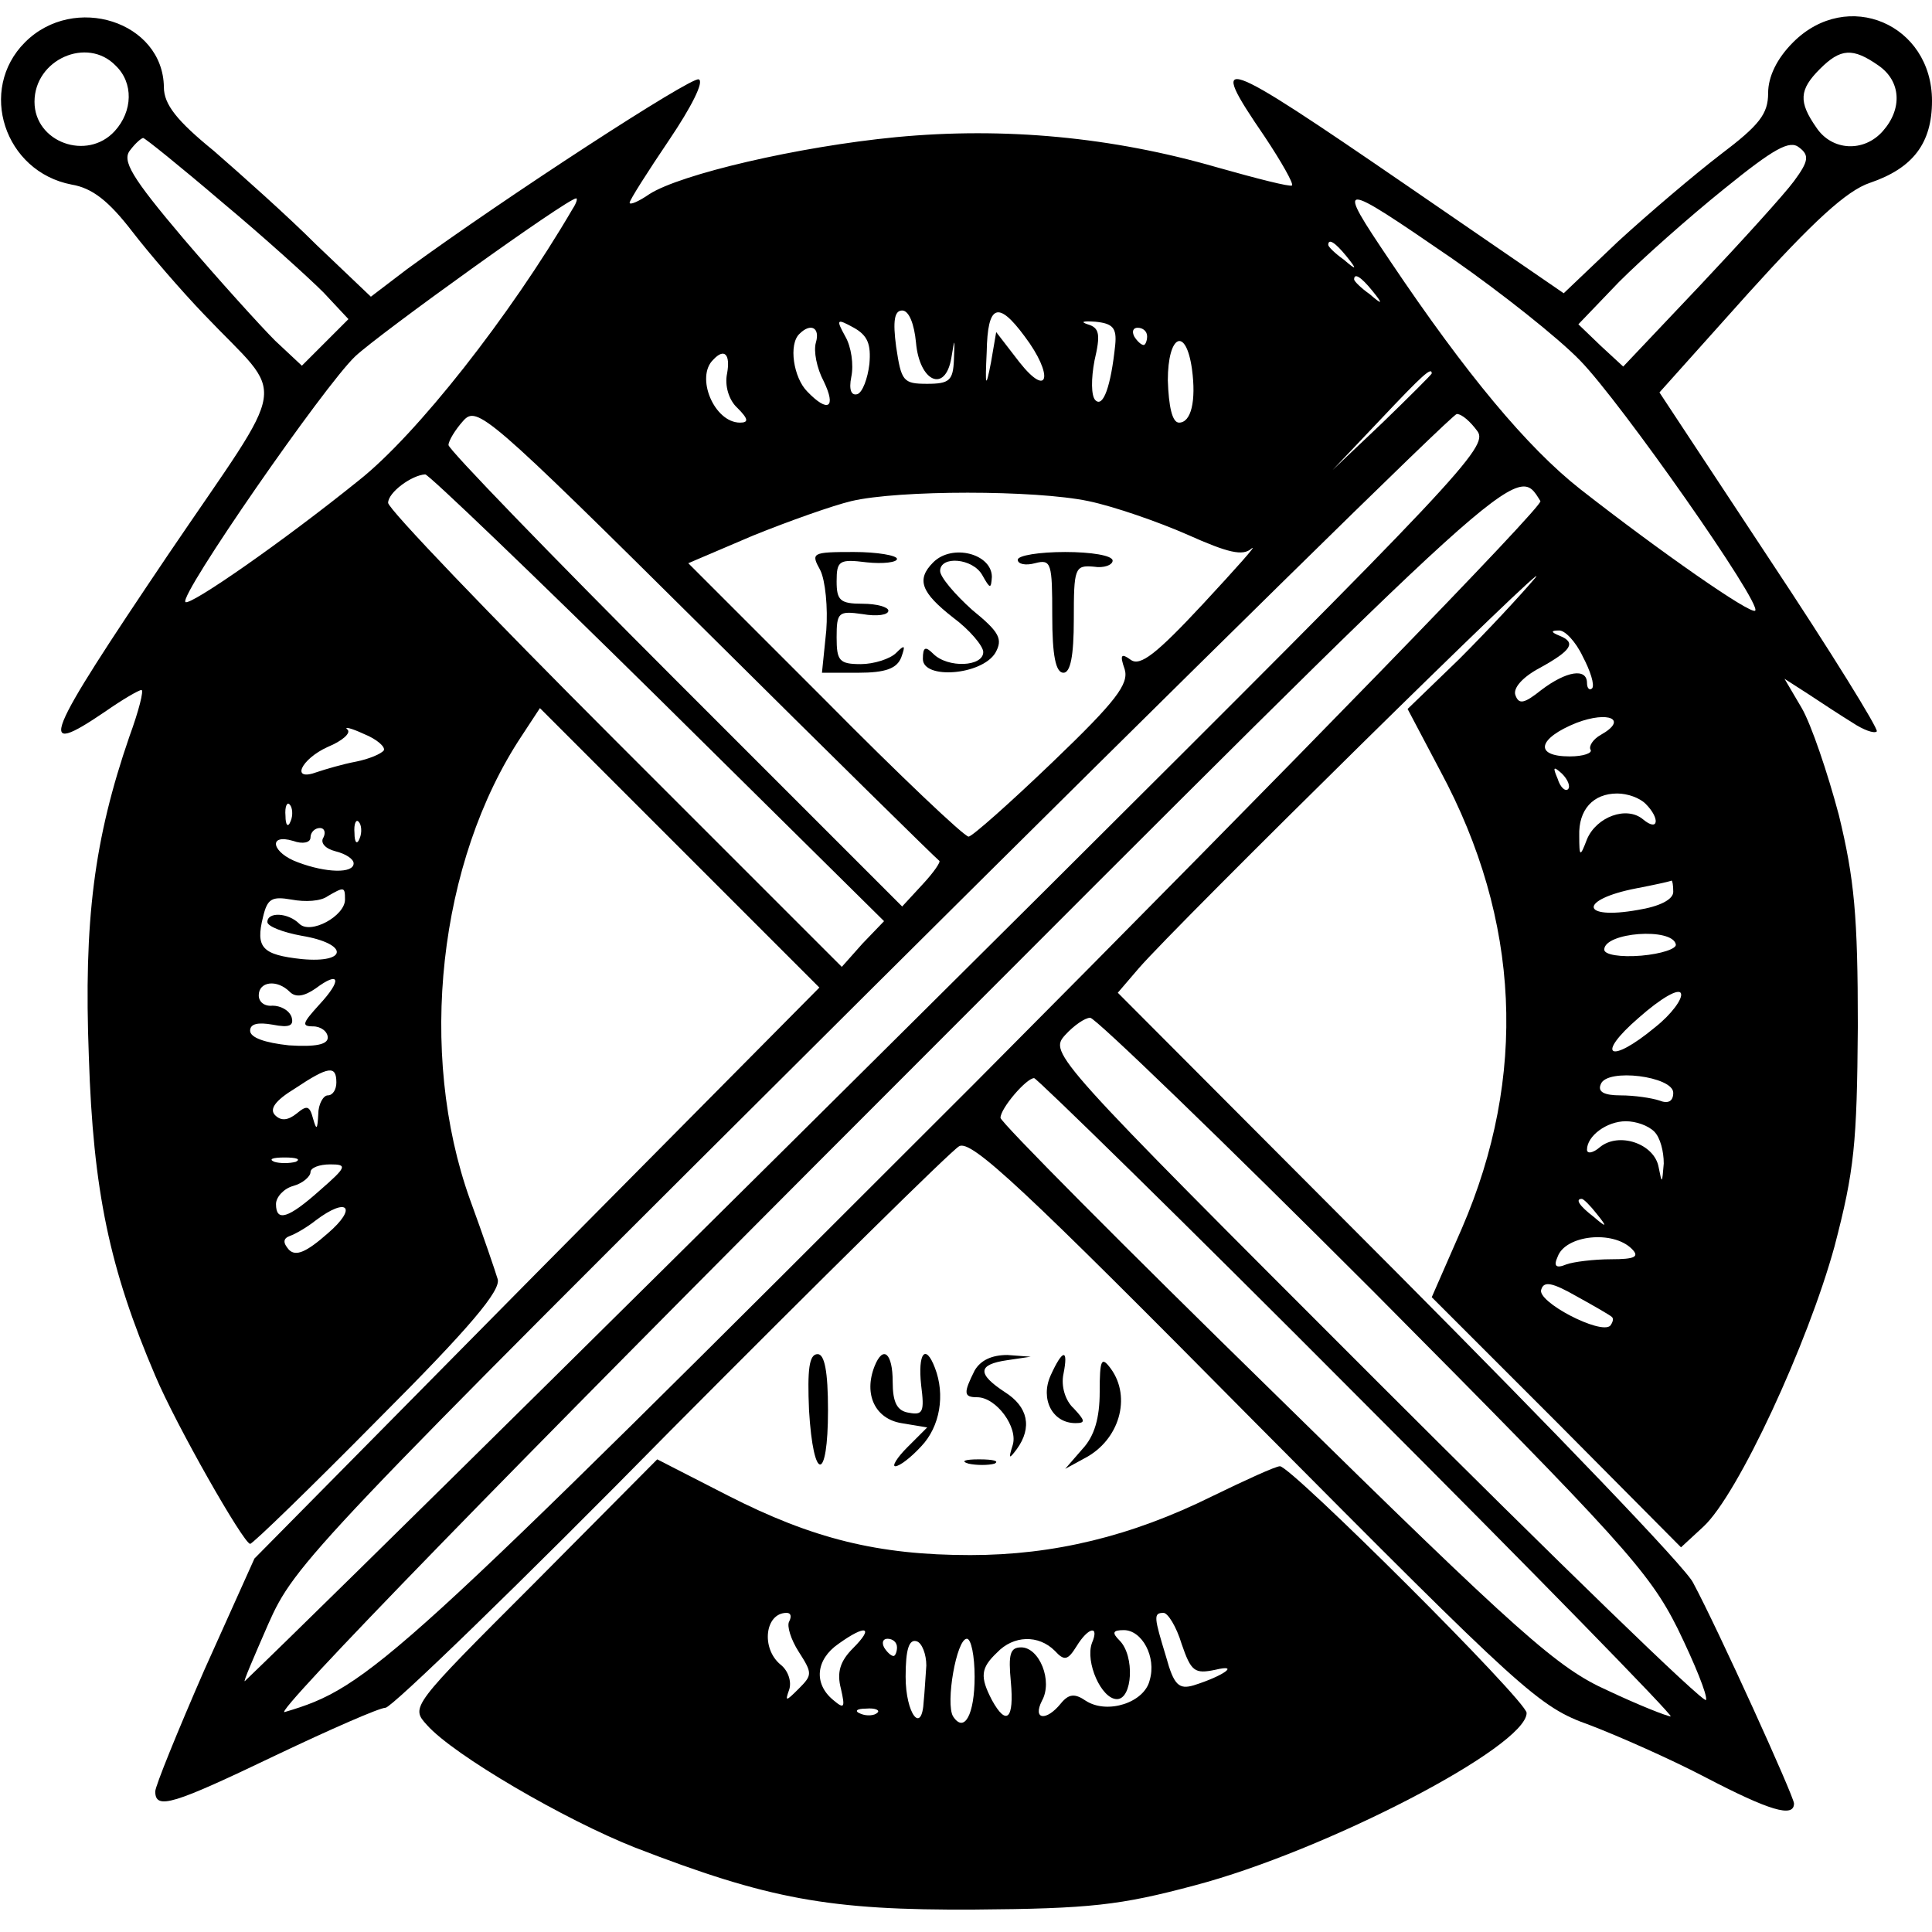 <?xml version="1.0" standalone="no"?>
<!DOCTYPE svg PUBLIC "-//W3C//DTD SVG 20010904//EN"
 "http://www.w3.org/TR/2001/REC-SVG-20010904/DTD/svg10.dtd">
<svg version="1.0" xmlns="http://www.w3.org/2000/svg"
 width="224pt" height="224pt" viewBox="0 0 224 224"
 preserveAspectRatio="xMidYMid meet">
<g transform="translate(0,224) scale(0.1,-0.1)"
fill="#000000" stroke="none">
<path d="M29 2191 c-55 -55 -24 -150 54 -165 24 -4 43 -19 70 -54 20 -26 58
-70 84 -97 96 -101 101 -67 -42 -278 -145 -215 -154 -237 -73 -182 20 14 39
25 42 25 3 0 -3 -24 -14 -54 -41 -119 -53 -213 -47 -371 5 -156 24 -246 77
-370 24 -57 102 -194 110 -195 3 0 70 65 149 145 106 106 142 149 138 162 -3
10 -17 51 -32 92 -61 170 -37 392 60 538 l21 32 162 -162 162 -162 -328 -331
-327 -331 -58 -129 c-31 -71 -57 -135 -57 -141 0 -22 21 -15 140 42 63 30 120
55 127 55 7 0 156 144 330 321 175 176 326 325 335 330 14 8 74 -48 343 -320
312 -314 329 -330 388 -351 34 -13 95 -40 135 -61 73 -38 102 -47 102 -30 0 8
-88 202 -117 256 -8 17 -162 177 -341 357 l-326 327 24 28 c43 50 489 489 460
453 -16 -19 -55 -61 -88 -94 l-60 -58 38 -72 c93 -173 101 -354 25 -530 l-35
-80 145 -145 144 -145 26 24 c40 37 121 212 152 325 23 88 26 119 27 255 0
128 -4 171 -22 245 -13 49 -32 105 -43 124 l-20 34 28 -18 c15 -10 38 -25 51
-33 12 -8 25 -13 28 -10 2 3 -53 92 -124 199 l-128 194 103 115 c75 83 114
119 141 128 50 17 72 46 72 95 0 89 -98 131 -161 68 -19 -19 -29 -40 -29 -59
0 -24 -10 -37 -55 -71 -30 -23 -83 -68 -119 -101 l-63 -60 -182 125 c-220 151
-232 155 -165 57 20 -30 34 -55 32 -57 -2 -2 -41 8 -87 21 -121 35 -246 47
-372 35 -114 -11 -250 -43 -286 -66 -13 -9 -23 -13 -23 -10 0 3 21 36 46 73
25 37 41 68 34 70 -9 3 -223 -136 -338 -220 l-42 -32 -63 60 c-34 34 -88 82
-119 109 -43 35 -58 54 -58 74 -1 76 -104 109 -161 52z m105 -27 c21 -20 20
-53 -1 -76 -32 -35 -93 -13 -93 34 0 49 61 76 94 42z m2044 0 c26 -18 28 -50
5 -76 -22 -25 -59 -23 -77 4 -21 30 -20 44 4 68 24 24 38 25 68 4z m-1921
-158 c48 -40 101 -88 118 -105 l29 -31 -27 -27 -27 -27 -31 29 c-17 17 -65 70
-106 118 -61 72 -72 91 -62 103 6 8 13 14 15 14 2 0 43 -33 91 -74z m1823 24
c-11 -15 -60 -69 -109 -121 l-89 -94 -26 24 -26 25 47 49 c27 27 81 75 122
108 58 47 76 57 87 48 12 -9 11 -16 -6 -39z m-1416 -32 c-73 -125 -181 -262
-248 -315 -88 -71 -196 -146 -201 -141 -8 7 161 251 197 285 29 27 246 183
256 183 2 0 0 -6 -4 -12z m1020 -58 c56 -39 123 -92 148 -118 47 -48 211 -282
203 -290 -5 -5 -111 69 -203 141 -61 48 -132 133 -220 264 -64 95 -62 95 72 3z
m-123 3 c13 -16 12 -17 -3 -4 -10 7 -18 15 -18 17 0 8 8 3 21 -13z m30 -40
c13 -16 12 -17 -3 -4 -10 7 -18 15 -18 17 0 8 8 3 21 -13z m-529 -60 c4 -46
34 -59 41 -18 4 24 4 24 3 -2 -1 -24 -5 -28 -31 -28 -28 0 -30 3 -36 43 -4 30
-2 42 7 42 8 0 14 -16 16 -37z m126 7 c34 -45 28 -73 -6 -30 l-27 35 -6 -35
c-6 -31 -7 -29 -5 12 1 55 13 60 44 18z m-180 -32 c-2 -17 -8 -33 -14 -35 -7
-2 -10 5 -7 20 3 14 0 35 -7 47 -11 20 -10 21 10 10 16 -9 20 -19 18 -42z
m285 22 c-5 -48 -14 -73 -23 -64 -5 5 -5 25 -1 46 7 30 6 38 -8 42 -9 3 -5 4
9 3 20 -2 25 -7 23 -27z m-347 3 c-3 -10 1 -30 9 -45 15 -31 5 -37 -19 -12
-16 16 -22 55 -9 67 13 13 24 7 19 -10z m384 7 c0 -5 -2 -10 -4 -10 -3 0 -8 5
-11 10 -3 6 -1 10 4 10 6 0 11 -4 11 -10z m52 -38 c5 -37 -1 -62 -15 -62 -8 0
-12 19 -13 49 0 53 21 63 28 13z m-539 -5 c-3 -14 2 -31 12 -40 13 -13 13 -17
3 -17 -30 0 -52 53 -31 73 13 14 20 6 16 -16z m817 0 c0 -1 -26 -27 -57 -57
l-58 -55 55 58 c50 53 60 62 60 54z m-571 -565 c2 -1 -6 -13 -19 -27 l-24 -26
-263 263 c-145 145 -263 267 -263 272 0 5 8 18 17 28 16 18 27 9 282 -244 146
-145 267 -264 270 -266z m624 498 c13 -18 -20 -53 -502 -533 -396 -394 -828
-821 -927 -916 -3 -3 10 27 27 66 31 70 48 88 700 737 368 366 673 666 678
666 6 0 16 -9 24 -20z m-950 -309 l262 -259 -25 -26 -24 -27 -263 263 c-145
145 -263 268 -263 275 0 12 27 32 43 33 4 0 126 -117 270 -259z m1023 228 c3
-6 -283 -300 -657 -676 -676 -676 -701 -699 -799 -728 -15 -4 263 282 694 713
744 745 734 736 762 691z m-524 0 c29 -6 81 -24 115 -39 47 -21 64 -25 74 -16
8 6 -18 -23 -56 -64 -54 -58 -73 -73 -84 -65 -11 8 -13 6 -7 -11 5 -17 -10
-37 -83 -107 -50 -48 -94 -87 -98 -87 -5 0 -80 71 -167 159 l-158 158 75 32
c42 17 93 35 114 40 55 13 213 13 275 0z m573 -180 c9 -17 14 -33 11 -37 -3
-3 -6 0 -6 6 0 18 -24 14 -53 -8 -20 -16 -26 -17 -30 -6 -3 8 8 21 29 32 36
20 42 29 22 37 -10 4 -10 6 -1 6 7 1 20 -13 28 -30z m21 -91 c-9 -5 -14 -13
-12 -17 3 -4 -8 -8 -24 -8 -42 0 -37 21 8 39 37 14 60 4 28 -14z m-1411 -18
c-3 -4 -17 -10 -32 -13 -16 -3 -36 -9 -45 -12 -32 -12 -19 15 12 29 17 7 27
16 23 20 -5 4 4 2 19 -5 15 -6 25 -15 23 -19z m1373 -45 c-3 -3 -9 2 -12 12
-6 14 -5 15 5 6 7 -7 10 -15 7 -18z m90 -17 c17 -17 15 -33 -3 -18 -19 16 -54
3 -65 -23 -8 -21 -9 -21 -9 4 -1 30 16 49 44 49 12 0 26 -5 33 -12z m-1571
-20 c-3 -8 -6 -5 -6 6 -1 11 2 17 5 13 3 -3 4 -12 1 -19z m80 -20 c-3 -8 -6
-5 -6 6 -1 11 2 17 5 13 3 -3 4 -12 1 -19z m-42 1 c-4 -6 2 -13 14 -16 12 -3
21 -9 21 -14 0 -12 -32 -11 -64 1 -31 11 -36 34 -6 25 11 -4 20 -2 20 4 0 6 5
11 11 11 5 0 7 -5 4 -11z m1565 -63 c0 -9 -16 -17 -41 -21 -67 -12 -69 12 -2
25 21 4 39 8 41 9 1 0 2 -5 2 -13z m-1540 -9 c0 -19 -40 -41 -53 -28 -13 13
-37 14 -37 2 0 -5 18 -12 40 -16 54 -9 54 -32 0 -27 -46 5 -54 13 -45 49 5 21
10 24 33 20 16 -3 34 -2 42 4 19 11 20 11 20 -4z m1543 -52 c1 -5 -17 -11 -40
-13 -24 -2 -43 1 -43 7 0 20 79 26 83 6z m-1573 -70 c-19 -21 -21 -25 -7 -25
9 0 17 -6 17 -13 0 -8 -14 -11 -45 -9 -28 3 -45 9 -45 17 0 8 9 10 26 7 20 -4
25 -1 22 9 -3 8 -13 13 -22 13 -9 -1 -16 4 -16 12 0 16 21 19 36 4 7 -7 17 -5
30 4 28 21 31 10 4 -19z m1549 -26 c-53 -44 -70 -33 -19 11 26 23 47 35 49 28
2 -6 -11 -24 -30 -39z m-327 -306 c287 -289 320 -325 353 -391 20 -41 35 -78
33 -83 -2 -5 -174 162 -382 370 -376 376 -380 380 -361 401 10 11 23 20 29 20
6 0 154 -143 328 -317z m-1202 242 c0 -8 -4 -15 -10 -15 -5 0 -11 -10 -11 -22
-1 -18 -2 -19 -6 -5 -4 15 -7 16 -19 6 -10 -8 -18 -9 -25 -2 -7 7 0 17 23 31
39 26 48 27 48 7z m1550 -12 c0 -10 -6 -13 -16 -9 -9 3 -29 6 -45 6 -19 0 -27
4 -23 13 7 19 84 9 84 -10z m-365 -353 c203 -203 366 -370 362 -370 -4 0 -37
13 -73 30 -58 26 -100 63 -384 342 -176 172 -320 317 -320 322 0 11 30 46 39
46 3 0 173 -166 376 -370z m343 308 c7 -7 11 -23 11 -37 -2 -24 -2 -24 -6 -4
-5 27 -46 41 -68 23 -8 -7 -15 -8 -15 -3 0 16 23 33 45 33 12 0 26 -5 33 -12z
m-1575 -35 c-7 -2 -19 -2 -25 0 -7 3 -2 5 12 5 14 0 19 -2 13 -5z m28 -33
c-37 -33 -51 -37 -51 -16 0 8 9 18 20 21 11 3 20 11 20 16 0 5 10 9 23 9 20 0
19 -3 -12 -30z m1480 -27 c13 -16 12 -17 -3 -4 -17 13 -22 21 -14 21 2 0 10
-8 17 -17z m-1471 -23 c-25 -22 -37 -27 -45 -19 -7 8 -7 13 1 16 6 2 20 10 30
18 37 28 49 15 14 -15z m1512 -18 c9 -9 4 -12 -24 -12 -20 0 -44 -3 -52 -6
-12 -5 -15 -2 -10 9 9 25 64 31 86 9z m-23 -79 c2 -2 1 -6 -2 -10 -11 -11 -86
28 -80 42 3 10 13 8 41 -8 20 -11 39 -22 41 -24z"/>
<path d="M951 1579 c6 -12 9 -44 7 -70 l-5 -49 42 0 c32 0 45 5 50 18 5 14 4
15 -6 5 -7 -7 -26 -13 -41 -13 -25 0 -28 4 -28 31 0 29 2 31 30 27 17 -3 30
-1 30 4 0 4 -13 8 -30 8 -26 0 -30 4 -30 26 0 24 3 26 35 22 19 -2 35 0 35 4
0 4 -23 8 -50 8 -49 0 -50 -1 -39 -21z"/>
<path d="M1082 1588 c-20 -20 -14 -35 23 -64 19 -14 35 -33 35 -40 0 -17 -41
-19 -58 -2 -9 9 -12 8 -12 -6 0 -24 68 -19 84 7 9 16 5 24 -27 50 -20 18 -37
38 -37 45 0 18 38 15 49 -5 9 -16 10 -16 11 -2 0 27 -46 39 -68 17z"/>
<path d="M1180 1591 c0 -5 9 -7 20 -4 19 5 20 0 20 -61 0 -46 4 -66 13 -66 8
0 12 19 12 62 0 59 1 63 23 61 12 -2 22 2 22 7 0 6 -25 10 -55 10 -30 0 -55
-4 -55 -9z"/>
<path d="M938 605 c5 -84 22 -84 22 0 0 45 -4 65 -12 65 -10 0 -12 -18 -10
-65z"/>
<path d="M1014 656 c-13 -33 1 -61 31 -66 l30 -5 -23 -23 c-12 -12 -18 -22
-14 -22 5 0 18 10 30 23 22 23 28 60 16 91 -11 29 -20 17 -16 -20 4 -31 2 -35
-14 -32 -14 2 -19 12 -19 36 0 33 -11 43 -21 18z"/>
<path d="M1130 651 c-13 -26 -13 -31 3 -31 22 0 48 -35 41 -56 -5 -16 -4 -16
5 -4 18 25 13 49 -14 66 -32 21 -32 32 3 37 l27 4 -27 2 c-18 0 -31 -6 -38
-18z"/>
<path d="M1218 645 c-12 -27 2 -55 29 -55 12 0 11 3 -2 17 -10 9 -15 26 -12
40 6 30 -1 29 -15 -2z"/>
<path d="M1275 626 c0 -30 -6 -51 -20 -66 l-20 -23 22 12 c41 21 55 71 31 104
-11 15 -13 11 -13 -27z"/>
<path d="M619 404 c-143 -143 -143 -143 -124 -164 31 -35 160 -110 241 -142
155 -60 225 -73 394 -72 134 1 169 5 255 28 152 40 385 161 385 200 0 14 -273
286 -286 286 -5 0 -40 -16 -79 -35 -93 -46 -183 -68 -280 -68 -107 0 -183 19
-281 69 l-82 42 -143 -144z m296 -44 c-3 -5 2 -21 11 -35 16 -25 16 -27 0 -43
-15 -15 -16 -15 -11 -1 3 9 -1 22 -10 29 -23 19 -18 60 7 60 5 0 6 -4 3 -10z
m455 -26 c11 -32 15 -35 39 -30 29 7 10 -7 -25 -18 -17 -5 -23 0 -32 33 -14
46 -15 51 -3 51 5 0 15 -16 21 -36z m-381 -5 c-15 -15 -19 -28 -14 -47 5 -22
4 -24 -9 -13 -23 19 -20 47 6 65 32 23 42 20 17 -5z m277 6 c-8 -22 11 -65 29
-65 18 0 21 50 3 68 -9 9 -8 12 5 12 21 0 38 -31 30 -58 -6 -26 -49 -40 -74
-24 -13 9 -20 8 -29 -3 -17 -21 -33 -19 -22 3 13 23 -3 62 -24 62 -13 0 -15
-8 -12 -40 4 -43 -5 -52 -22 -21 -14 27 -13 37 6 55 19 20 48 21 67 2 11 -12
15 -11 25 5 14 23 27 25 18 4z m-226 -5 c0 -5 -2 -10 -4 -10 -3 0 -8 5 -11 10
-3 6 -1 10 4 10 6 0 11 -4 11 -10z m34 -21 c-1 -13 -2 -32 -3 -41 -2 -40 -21
-15 -21 28 0 32 4 44 13 41 6 -2 11 -15 11 -28z m56 -13 c0 -44 -12 -66 -25
-46 -9 15 4 90 16 90 5 0 9 -20 9 -44z m-113 -42 c-3 -3 -12 -4 -19 -1 -8 3
-5 6 6 6 11 1 17 -2 13 -5z"/>
<path d="M1123 543 c9 -2 23 -2 30 0 6 3 -1 5 -18 5 -16 0 -22 -2 -12 -5z"/>
</g>
</svg>

